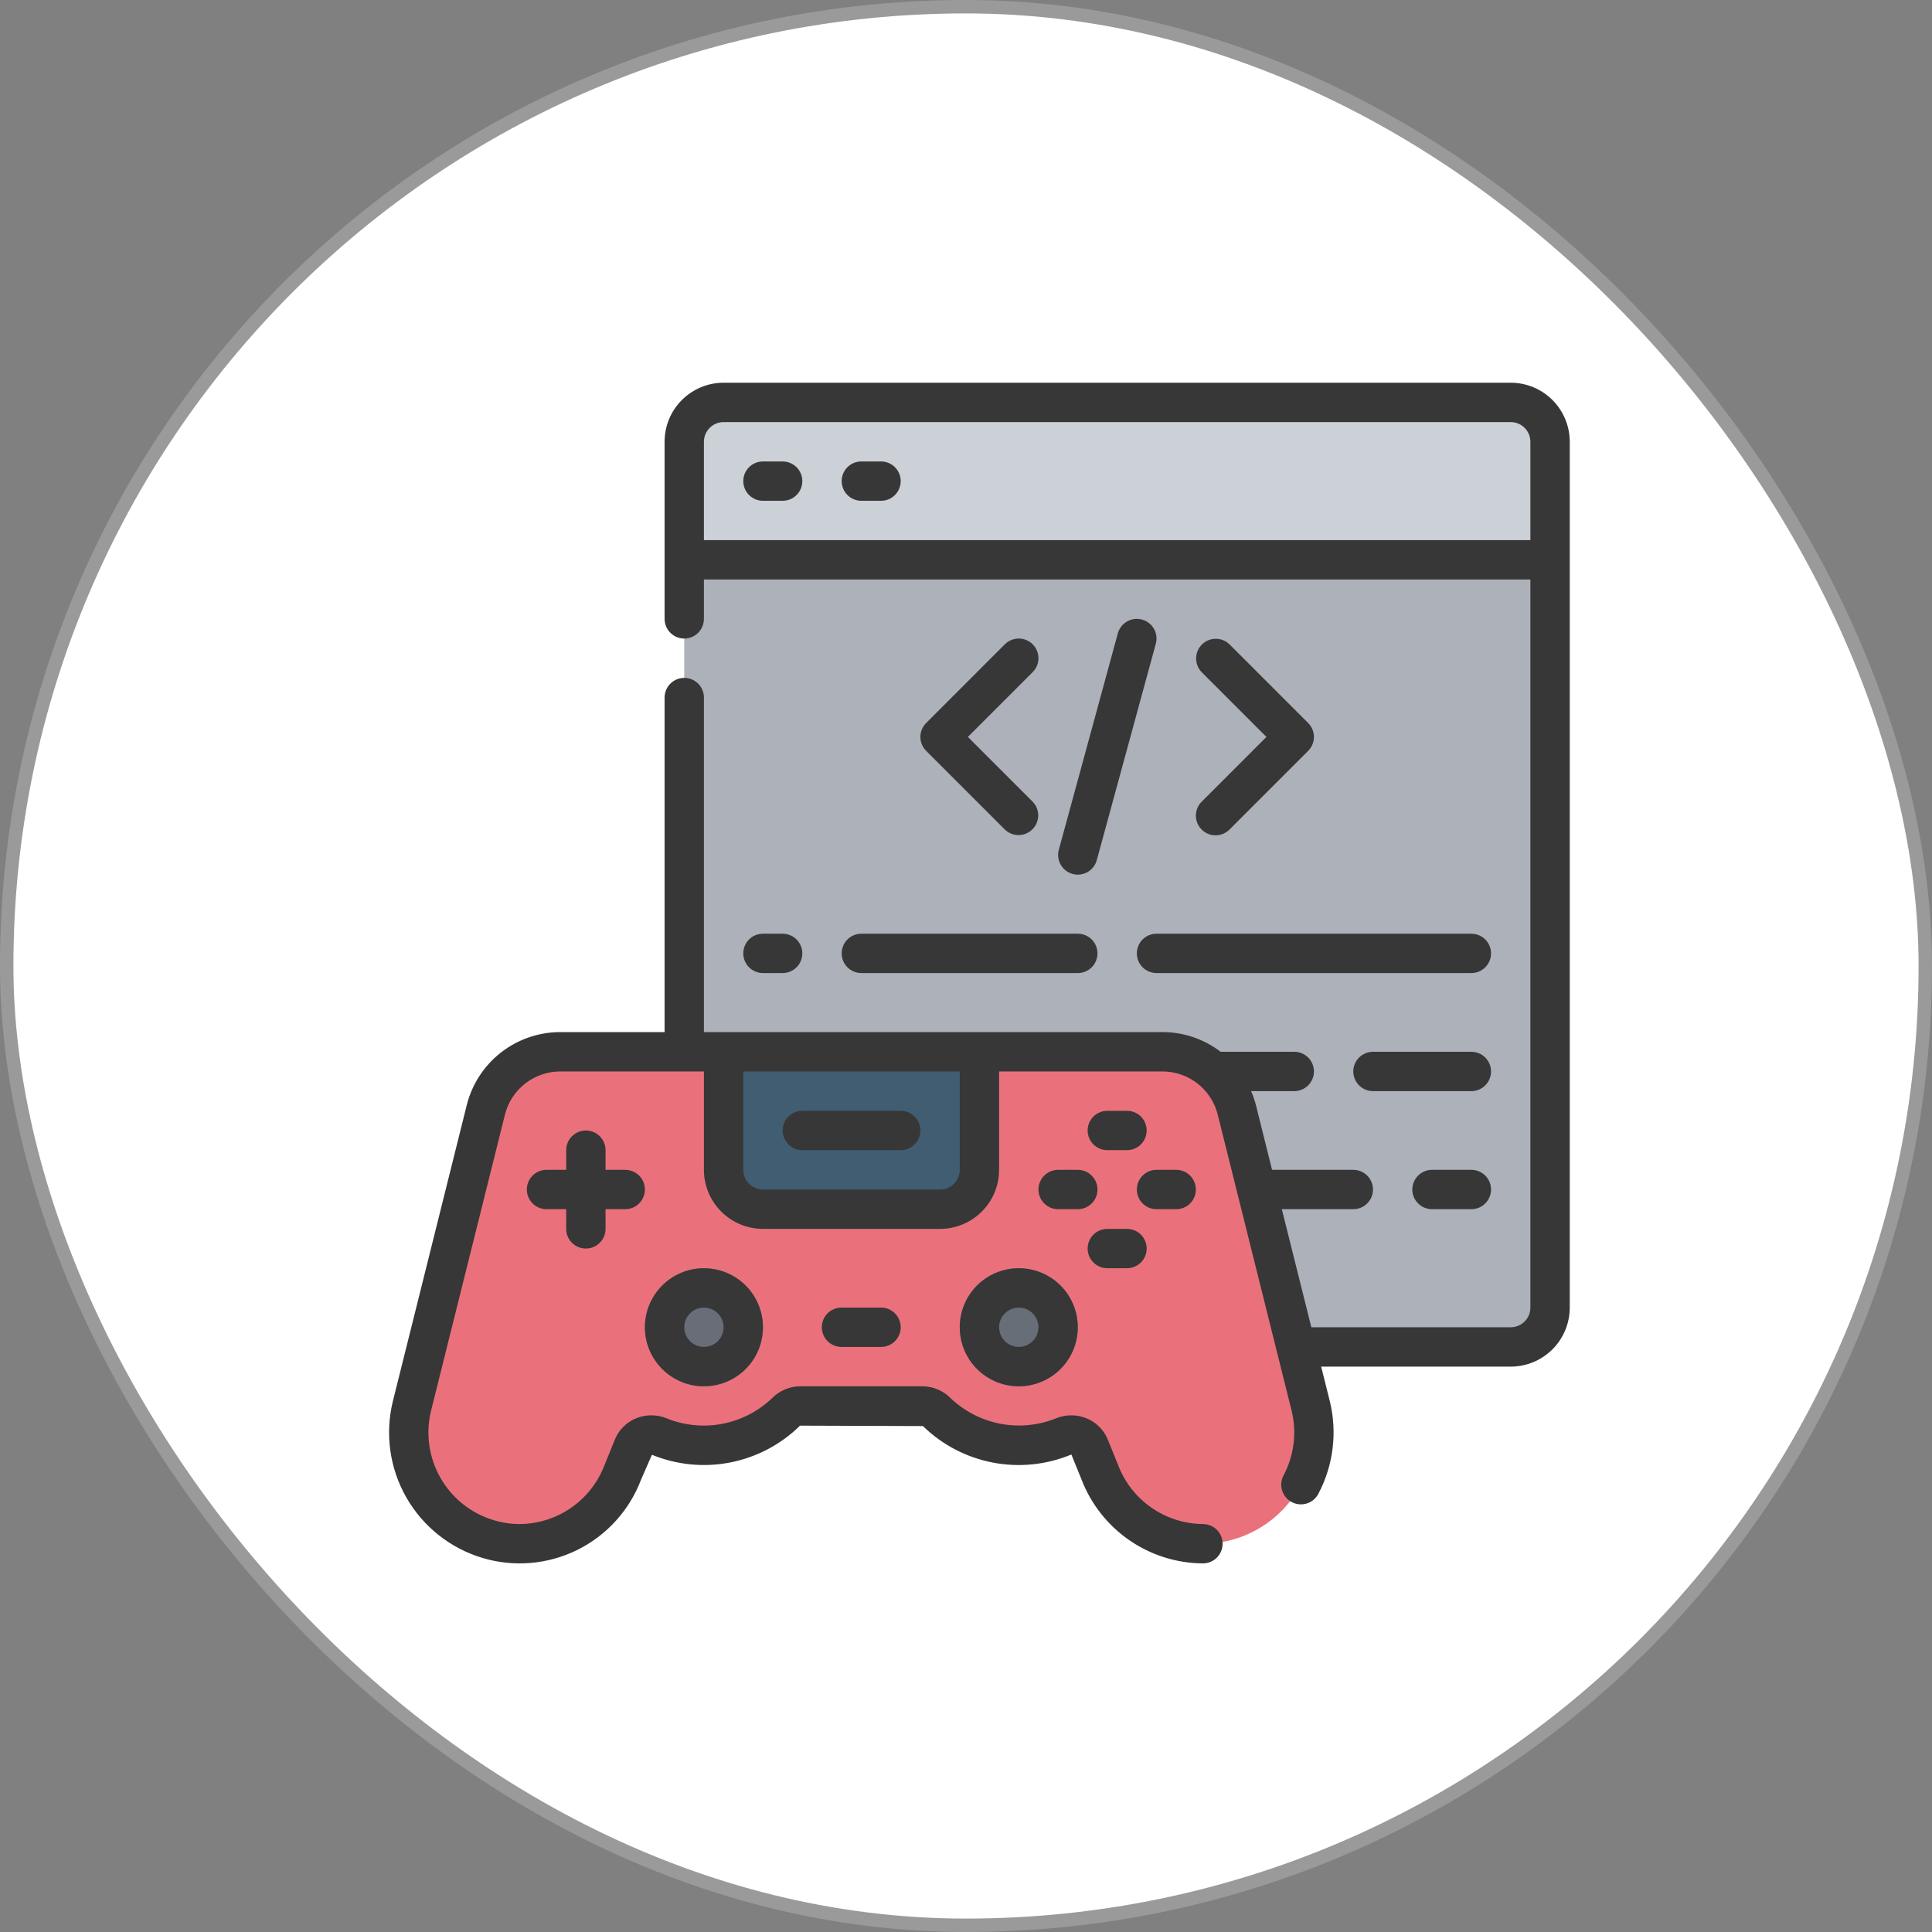 <svg width="72" height="72" viewBox="0 0 72 72" fill="none" xmlns="http://www.w3.org/2000/svg">
<rect x="0" y="0" width="72" height="72" fill="#808080" stroke="none"/>
<rect x="0.25" y="0.25" width="71.5" height="71.5" rx="35.75" fill="white" stroke="#9A9A9A" stroke-width="0.5"/>
<g clip-path="url(#clip0_1_344)">
<path d="M57.767 20.863V48.73C57.766 49.118 57.611 49.491 57.336 49.766C57.061 50.041 56.689 50.195 56.3 50.197H48.299L25.5 39.197V20.863L26.233 20.13H57.033L57.767 20.863Z" fill="#ACB1BA"/>
<path d="M57.767 16.463V20.863H25.5V16.463C25.501 16.075 25.656 15.702 25.931 15.427C26.206 15.153 26.578 14.998 26.967 14.997H56.3C56.689 14.998 57.061 15.153 57.336 15.427C57.611 15.702 57.766 16.075 57.767 16.463Z" fill="#CBD1D6"/>
<path d="M46.019 57.354C45.021 57.655 43.947 57.566 43.013 57.104C42.078 56.642 41.355 55.843 40.988 54.868L40.607 53.929C40.569 53.838 40.514 53.755 40.443 53.686C40.373 53.617 40.29 53.562 40.198 53.526C40.106 53.489 40.008 53.472 39.91 53.475C39.811 53.477 39.714 53.5 39.624 53.541C39.097 53.753 38.535 53.862 37.967 53.863C36.824 53.868 35.725 53.423 34.909 52.624C34.84 52.553 34.758 52.496 34.667 52.457C34.577 52.418 34.479 52.398 34.381 52.397H29.812C29.715 52.398 29.618 52.419 29.529 52.458C29.44 52.497 29.359 52.553 29.291 52.624C28.474 53.422 27.376 53.867 26.233 53.863C25.665 53.862 25.103 53.753 24.576 53.541C24.486 53.5 24.389 53.477 24.291 53.475C24.192 53.472 24.094 53.489 24.002 53.526C23.91 53.562 23.827 53.617 23.756 53.686C23.686 53.755 23.631 53.838 23.593 53.929L23.212 54.868C22.838 55.85 22.104 56.653 21.159 57.112C20.213 57.571 19.128 57.652 18.125 57.338C17.122 57.025 16.277 56.341 15.761 55.425C15.245 54.509 15.099 53.431 15.351 52.411L18.108 41.36C18.263 40.743 18.619 40.196 19.119 39.804C19.62 39.412 20.237 39.199 20.873 39.197H43.327C43.835 39.197 44.333 39.334 44.77 39.592C45.207 39.849 45.567 40.219 45.813 40.663C45.937 40.882 46.031 41.116 46.092 41.36L46.649 43.596L47.016 45.063L48.849 52.411C49.098 53.441 48.944 54.527 48.417 55.446C47.891 56.365 47.033 57.048 46.019 57.354Z" fill="#EA717C"/>
<path d="M26.967 39.197H36.5V43.596C36.5 43.986 36.346 44.359 36.07 44.634C35.795 44.909 35.422 45.063 35.033 45.063H28.433C28.044 45.063 27.671 44.909 27.396 44.634C27.121 44.359 26.967 43.986 26.967 43.596V39.197Z" fill="#415D72"/>
<path d="M37.967 51.663C39.182 51.663 40.167 50.678 40.167 49.463C40.167 48.248 39.182 47.263 37.967 47.263C36.752 47.263 35.767 48.248 35.767 49.463C35.767 50.678 36.752 51.663 37.967 51.663Z" fill="#676E77"/>
<path d="M26.233 51.663C27.448 51.663 28.433 50.678 28.433 49.463C28.433 48.248 27.448 47.263 26.233 47.263C25.018 47.263 24.033 48.248 24.033 49.463C24.033 50.678 25.018 51.663 26.233 51.663Z" fill="#676E77"/>
<path d="M35.767 49.463C35.767 49.898 35.896 50.324 36.137 50.685C36.379 51.047 36.723 51.329 37.125 51.496C37.527 51.662 37.969 51.706 38.396 51.621C38.823 51.536 39.215 51.327 39.522 51.019C39.83 50.711 40.039 50.319 40.124 49.892C40.209 49.466 40.166 49.023 39.999 48.621C39.833 48.219 39.551 47.876 39.189 47.634C38.827 47.392 38.402 47.263 37.967 47.263C37.383 47.263 36.824 47.495 36.411 47.907C35.998 48.32 35.767 48.88 35.767 49.463ZM38.7 49.463C38.7 49.608 38.657 49.75 38.576 49.871C38.496 49.991 38.381 50.085 38.247 50.141C38.113 50.196 37.966 50.211 37.824 50.182C37.681 50.154 37.551 50.084 37.448 49.982C37.346 49.879 37.276 49.748 37.247 49.606C37.219 49.464 37.234 49.316 37.289 49.182C37.345 49.049 37.439 48.934 37.559 48.853C37.68 48.773 37.822 48.73 37.967 48.73C38.161 48.73 38.348 48.807 38.485 48.945C38.623 49.082 38.7 49.269 38.7 49.463Z" fill="#373737"/>
<path d="M26.233 51.663C26.668 51.663 27.094 51.534 27.456 51.292C27.817 51.051 28.099 50.707 28.266 50.305C28.432 49.903 28.476 49.461 28.391 49.034C28.306 48.607 28.097 48.215 27.789 47.908C27.481 47.6 27.089 47.39 26.663 47.306C26.236 47.221 25.793 47.264 25.391 47.431C24.989 47.597 24.646 47.879 24.404 48.241C24.162 48.603 24.033 49.028 24.033 49.463C24.033 50.047 24.265 50.606 24.678 51.019C25.09 51.431 25.65 51.663 26.233 51.663ZM26.233 48.73C26.378 48.73 26.52 48.773 26.641 48.853C26.761 48.934 26.855 49.049 26.911 49.183C26.966 49.316 26.981 49.464 26.953 49.606C26.924 49.748 26.854 49.879 26.752 49.982C26.649 50.084 26.519 50.154 26.376 50.182C26.234 50.211 26.087 50.196 25.953 50.141C25.819 50.085 25.704 49.991 25.624 49.871C25.543 49.75 25.5 49.608 25.5 49.463C25.5 49.269 25.577 49.082 25.715 48.945C25.852 48.807 26.039 48.73 26.233 48.73Z" fill="#373737"/>
<path d="M56.3 14.263H26.967C26.383 14.263 25.824 14.495 25.411 14.908C24.998 15.32 24.767 15.88 24.767 16.463V23.063C24.767 23.258 24.844 23.444 24.982 23.582C25.119 23.719 25.305 23.797 25.5 23.797C25.695 23.797 25.881 23.719 26.019 23.582C26.156 23.444 26.233 23.258 26.233 23.063V21.596H57.033V48.73C57.033 48.924 56.956 49.111 56.819 49.248C56.681 49.386 56.495 49.463 56.3 49.463H48.87L47.77 45.063H50.433C50.628 45.063 50.814 44.986 50.952 44.848C51.089 44.711 51.167 44.524 51.167 44.33C51.167 44.135 51.089 43.949 50.952 43.811C50.814 43.674 50.628 43.596 50.433 43.596H47.406L46.803 41.176C46.756 41.001 46.697 40.83 46.624 40.663H48.233C48.428 40.663 48.614 40.586 48.752 40.448C48.889 40.311 48.967 40.124 48.967 39.93C48.967 39.735 48.889 39.549 48.752 39.411C48.614 39.274 48.428 39.197 48.233 39.197H45.489C44.868 38.722 44.109 38.464 43.327 38.463H26.233V25.997C26.233 25.802 26.156 25.616 26.019 25.478C25.881 25.34 25.695 25.263 25.5 25.263C25.305 25.263 25.119 25.34 24.982 25.478C24.844 25.616 24.767 25.802 24.767 25.997V38.463H20.871C20.072 38.465 19.296 38.734 18.666 39.226C18.037 39.719 17.589 40.407 17.395 41.182L14.636 52.24C14.344 53.451 14.526 54.729 15.145 55.81C15.765 56.892 16.775 57.695 17.968 58.056C19.14 58.411 20.404 58.307 21.503 57.767C22.603 57.226 23.456 56.288 23.89 55.143L24.296 54.215C25.221 54.594 26.237 54.694 27.218 54.501C28.199 54.308 29.102 53.831 29.815 53.13L34.395 53.145C35.112 53.845 36.018 54.318 37.002 54.506C37.985 54.695 39.002 54.59 39.927 54.205L40.302 55.13C40.654 56.047 41.275 56.837 42.082 57.396C42.89 57.955 43.848 58.257 44.83 58.263C45.025 58.263 45.211 58.186 45.349 58.048C45.486 57.911 45.563 57.724 45.563 57.53C45.563 57.335 45.486 57.149 45.349 57.011C45.211 56.874 45.025 56.797 44.83 56.797C44.142 56.791 43.472 56.577 42.907 56.184C42.343 55.791 41.91 55.236 41.667 54.592L41.286 53.654C41.212 53.47 41.102 53.303 40.961 53.165C40.82 53.026 40.652 52.918 40.467 52.847C40.107 52.707 39.706 52.711 39.348 52.859C38.691 53.123 37.971 53.193 37.275 53.058C36.579 52.924 35.937 52.593 35.424 52.103C35.149 51.825 34.775 51.666 34.384 51.663H29.815C29.424 51.666 29.05 51.825 28.775 52.103C28.264 52.593 27.622 52.925 26.926 53.06C26.231 53.194 25.511 53.126 24.854 52.861C24.67 52.784 24.473 52.745 24.274 52.745C24.075 52.745 23.878 52.784 23.694 52.861C23.517 52.935 23.357 53.043 23.223 53.179C23.088 53.316 22.983 53.477 22.911 53.655L22.525 54.608C22.28 55.248 21.848 55.8 21.285 56.19C20.721 56.581 20.053 56.792 19.368 56.797C19.037 56.796 18.707 56.747 18.39 56.65C17.557 56.398 16.851 55.837 16.418 55.081C15.985 54.326 15.857 53.434 16.061 52.587L18.817 41.543C18.931 41.084 19.195 40.676 19.567 40.384C19.939 40.092 20.398 39.932 20.87 39.93H26.233V43.596C26.233 44.18 26.465 44.74 26.878 45.152C27.29 45.565 27.85 45.797 28.433 45.797H35.033C35.617 45.797 36.176 45.565 36.589 45.152C37.002 44.74 37.233 44.18 37.233 43.596V39.93H43.327C43.8 39.931 44.258 40.09 44.63 40.381C45.002 40.672 45.266 41.079 45.381 41.537L48.137 52.582C48.332 53.394 48.225 54.249 47.834 54.987C47.743 55.159 47.724 55.36 47.781 55.546C47.838 55.731 47.967 55.887 48.139 55.978C48.311 56.069 48.512 56.088 48.698 56.031C48.884 55.974 49.039 55.845 49.13 55.673C49.688 54.617 49.842 53.394 49.562 52.233L49.236 50.93H56.3C56.883 50.93 57.443 50.698 57.856 50.285C58.268 49.873 58.5 49.313 58.5 48.73V16.463C58.5 15.88 58.268 15.32 57.856 14.908C57.443 14.495 56.883 14.263 56.3 14.263ZM35.767 43.596C35.767 43.791 35.689 43.977 35.552 44.115C35.414 44.253 35.228 44.33 35.033 44.33H28.433C28.239 44.33 28.052 44.253 27.915 44.115C27.777 43.977 27.7 43.791 27.7 43.596V39.93H35.767V43.596ZM26.233 20.13V16.463C26.233 16.269 26.311 16.082 26.448 15.945C26.586 15.807 26.772 15.73 26.967 15.73H56.3C56.495 15.73 56.681 15.807 56.819 15.945C56.956 16.082 57.033 16.269 57.033 16.463V20.13H26.233Z" fill="#373737"/>
<path d="M31.359 48.73C31.165 48.73 30.978 48.807 30.841 48.944C30.703 49.082 30.626 49.269 30.626 49.463C30.626 49.658 30.703 49.844 30.841 49.982C30.978 50.119 31.165 50.196 31.359 50.196H32.833C33.028 50.196 33.214 50.119 33.352 49.982C33.489 49.844 33.567 49.658 33.567 49.463C33.567 49.269 33.489 49.082 33.352 48.944C33.214 48.807 33.028 48.73 32.833 48.73H31.359Z" fill="#373737"/>
<path d="M21.833 46.53C22.028 46.53 22.214 46.453 22.352 46.315C22.489 46.178 22.567 45.991 22.567 45.797V45.063H23.3C23.494 45.063 23.681 44.986 23.819 44.848C23.956 44.711 24.033 44.524 24.033 44.33C24.033 44.135 23.956 43.949 23.819 43.811C23.681 43.674 23.494 43.596 23.3 43.596H22.567V42.863C22.567 42.669 22.489 42.482 22.352 42.345C22.214 42.207 22.028 42.13 21.833 42.13C21.639 42.13 21.452 42.207 21.315 42.345C21.177 42.482 21.1 42.669 21.1 42.863V43.596H20.367C20.172 43.596 19.986 43.674 19.848 43.811C19.711 43.949 19.633 44.135 19.633 44.33C19.633 44.524 19.711 44.711 19.848 44.848C19.986 44.986 20.172 45.063 20.367 45.063H21.1V45.797C21.1 45.991 21.177 46.178 21.315 46.315C21.452 46.453 21.639 46.53 21.833 46.53Z" fill="#373737"/>
<path d="M40.9 44.33C40.9 44.135 40.823 43.949 40.685 43.811C40.548 43.674 40.361 43.596 40.167 43.596H39.433C39.239 43.596 39.052 43.674 38.915 43.811C38.777 43.949 38.7 44.135 38.7 44.33C38.7 44.524 38.777 44.711 38.915 44.848C39.052 44.986 39.239 45.063 39.433 45.063H40.167C40.361 45.063 40.548 44.986 40.685 44.848C40.823 44.711 40.9 44.524 40.9 44.33Z" fill="#373737"/>
<path d="M43.833 45.063C44.028 45.063 44.214 44.986 44.352 44.848C44.489 44.711 44.567 44.524 44.567 44.33C44.567 44.135 44.489 43.949 44.352 43.811C44.214 43.674 44.028 43.596 43.833 43.596H43.1C42.906 43.596 42.719 43.674 42.581 43.811C42.444 43.949 42.367 44.135 42.367 44.33C42.367 44.524 42.444 44.711 42.581 44.848C42.719 44.986 42.906 45.063 43.1 45.063H43.833Z" fill="#373737"/>
<path d="M41.267 42.863H42C42.194 42.863 42.381 42.786 42.519 42.648C42.656 42.511 42.733 42.324 42.733 42.13C42.733 41.935 42.656 41.749 42.519 41.611C42.381 41.474 42.194 41.397 42 41.397H41.267C41.072 41.397 40.886 41.474 40.748 41.611C40.611 41.749 40.533 41.935 40.533 42.13C40.533 42.324 40.611 42.511 40.748 42.648C40.886 42.786 41.072 42.863 41.267 42.863Z" fill="#373737"/>
<path d="M41.267 47.263H42C42.194 47.263 42.381 47.186 42.519 47.048C42.656 46.911 42.733 46.724 42.733 46.53C42.733 46.336 42.656 46.149 42.519 46.011C42.381 45.874 42.194 45.797 42 45.797H41.267C41.072 45.797 40.886 45.874 40.748 46.011C40.611 46.149 40.533 46.336 40.533 46.53C40.533 46.724 40.611 46.911 40.748 47.048C40.886 47.186 41.072 47.263 41.267 47.263Z" fill="#373737"/>
<path d="M29.167 17.197H28.433C28.239 17.197 28.052 17.274 27.915 17.411C27.777 17.549 27.7 17.735 27.7 17.93C27.7 18.124 27.777 18.311 27.915 18.448C28.052 18.586 28.239 18.663 28.433 18.663H29.167C29.361 18.663 29.548 18.586 29.685 18.448C29.823 18.311 29.9 18.124 29.9 17.93C29.9 17.735 29.823 17.549 29.685 17.411C29.548 17.274 29.361 17.197 29.167 17.197Z" fill="#373737"/>
<path d="M32.833 17.197H32.1C31.905 17.197 31.719 17.274 31.581 17.411C31.444 17.549 31.367 17.735 31.367 17.93C31.367 18.124 31.444 18.311 31.581 18.448C31.719 18.586 31.905 18.663 32.1 18.663H32.833C33.028 18.663 33.214 18.586 33.352 18.448C33.489 18.311 33.567 18.124 33.567 17.93C33.567 17.735 33.489 17.549 33.352 17.411C33.214 17.274 33.028 17.197 32.833 17.197Z" fill="#373737"/>
<path d="M29.167 36.263C29.361 36.263 29.548 36.186 29.685 36.048C29.823 35.911 29.9 35.724 29.9 35.53C29.9 35.336 29.823 35.149 29.685 35.011C29.548 34.874 29.361 34.797 29.167 34.797H28.433C28.239 34.797 28.052 34.874 27.915 35.011C27.777 35.149 27.7 35.336 27.7 35.53C27.7 35.724 27.777 35.911 27.915 36.048C28.052 36.186 28.239 36.263 28.433 36.263H29.167Z" fill="#373737"/>
<path d="M42.367 35.53C42.367 35.724 42.444 35.911 42.581 36.048C42.719 36.186 42.906 36.263 43.1 36.263H54.833C55.028 36.263 55.214 36.186 55.352 36.048C55.489 35.911 55.567 35.724 55.567 35.53C55.567 35.336 55.489 35.149 55.352 35.011C55.214 34.874 55.028 34.797 54.833 34.797H43.1C42.906 34.797 42.719 34.874 42.581 35.011C42.444 35.149 42.367 35.336 42.367 35.53Z" fill="#373737"/>
<path d="M31.367 35.53C31.367 35.724 31.444 35.911 31.581 36.048C31.719 36.186 31.905 36.263 32.1 36.263H40.167C40.361 36.263 40.548 36.186 40.685 36.048C40.823 35.911 40.9 35.724 40.9 35.53C40.9 35.336 40.823 35.149 40.685 35.011C40.548 34.874 40.361 34.797 40.167 34.797H32.1C31.905 34.797 31.719 34.874 31.581 35.011C31.444 35.149 31.367 35.336 31.367 35.53Z" fill="#373737"/>
<path d="M38.485 24.011C38.348 23.874 38.161 23.797 37.967 23.797C37.772 23.797 37.586 23.874 37.448 24.011L34.515 26.945C34.377 27.082 34.3 27.269 34.3 27.463C34.3 27.658 34.377 27.844 34.515 27.982L37.448 30.915C37.587 31.049 37.772 31.122 37.964 31.121C38.156 31.119 38.34 31.042 38.476 30.906C38.612 30.77 38.689 30.586 38.691 30.394C38.693 30.202 38.619 30.016 38.485 29.878L36.07 27.463L38.485 25.048C38.623 24.911 38.7 24.724 38.7 24.53C38.7 24.335 38.623 24.149 38.485 24.011Z" fill="#373737"/>
<path d="M44.782 30.915C44.919 31.053 45.106 31.13 45.3 31.13C45.495 31.13 45.681 31.053 45.819 30.915L48.752 27.982C48.889 27.844 48.967 27.658 48.967 27.463C48.967 27.269 48.889 27.082 48.752 26.945L45.819 24.012C45.68 23.878 45.495 23.804 45.303 23.806C45.11 23.807 44.926 23.884 44.791 24.02C44.654 24.156 44.577 24.34 44.576 24.533C44.574 24.725 44.648 24.91 44.782 25.049L47.196 27.463L44.782 29.878C44.644 30.016 44.567 30.202 44.567 30.397C44.567 30.591 44.644 30.778 44.782 30.915Z" fill="#373737"/>
<path d="M42.559 23.089C42.372 23.038 42.172 23.063 42.003 23.159C41.834 23.256 41.71 23.415 41.659 23.602L39.459 31.669C39.408 31.857 39.433 32.057 39.53 32.226C39.626 32.395 39.786 32.518 39.974 32.569C40.161 32.621 40.362 32.595 40.531 32.499C40.7 32.402 40.823 32.242 40.874 32.055L43.074 23.988C43.125 23.8 43.099 23.601 43.003 23.432C42.906 23.264 42.747 23.14 42.559 23.089Z" fill="#373737"/>
<path d="M54.833 39.197H51.167C50.972 39.197 50.786 39.274 50.648 39.411C50.511 39.549 50.433 39.735 50.433 39.93C50.433 40.124 50.511 40.311 50.648 40.448C50.786 40.586 50.972 40.663 51.167 40.663H54.833C55.028 40.663 55.214 40.586 55.352 40.448C55.489 40.311 55.567 40.124 55.567 39.93C55.567 39.735 55.489 39.549 55.352 39.411C55.214 39.274 55.028 39.197 54.833 39.197Z" fill="#373737"/>
<path d="M54.833 43.596H53.367C53.172 43.596 52.986 43.674 52.848 43.811C52.711 43.949 52.633 44.135 52.633 44.33C52.633 44.524 52.711 44.711 52.848 44.848C52.986 44.986 53.172 45.063 53.367 45.063H54.833C55.028 45.063 55.214 44.986 55.352 44.848C55.489 44.711 55.567 44.524 55.567 44.33C55.567 44.135 55.489 43.949 55.352 43.811C55.214 43.674 55.028 43.596 54.833 43.596Z" fill="#373737"/>
<path d="M29.9 42.863H33.567C33.761 42.863 33.948 42.786 34.085 42.648C34.223 42.511 34.3 42.324 34.3 42.13C34.3 41.935 34.223 41.749 34.085 41.611C33.948 41.474 33.761 41.397 33.567 41.397H29.9C29.706 41.397 29.519 41.474 29.381 41.611C29.244 41.749 29.167 41.935 29.167 42.13C29.167 42.324 29.244 42.511 29.381 42.648C29.519 42.786 29.706 42.863 29.9 42.863Z" fill="#373737"/>
</g>
<defs>
<clipPath id="clip0_1_344">
<rect width="44" height="44" fill="white" transform="translate(14.5 14.263)"/>
</clipPath>
</defs>
</svg>
